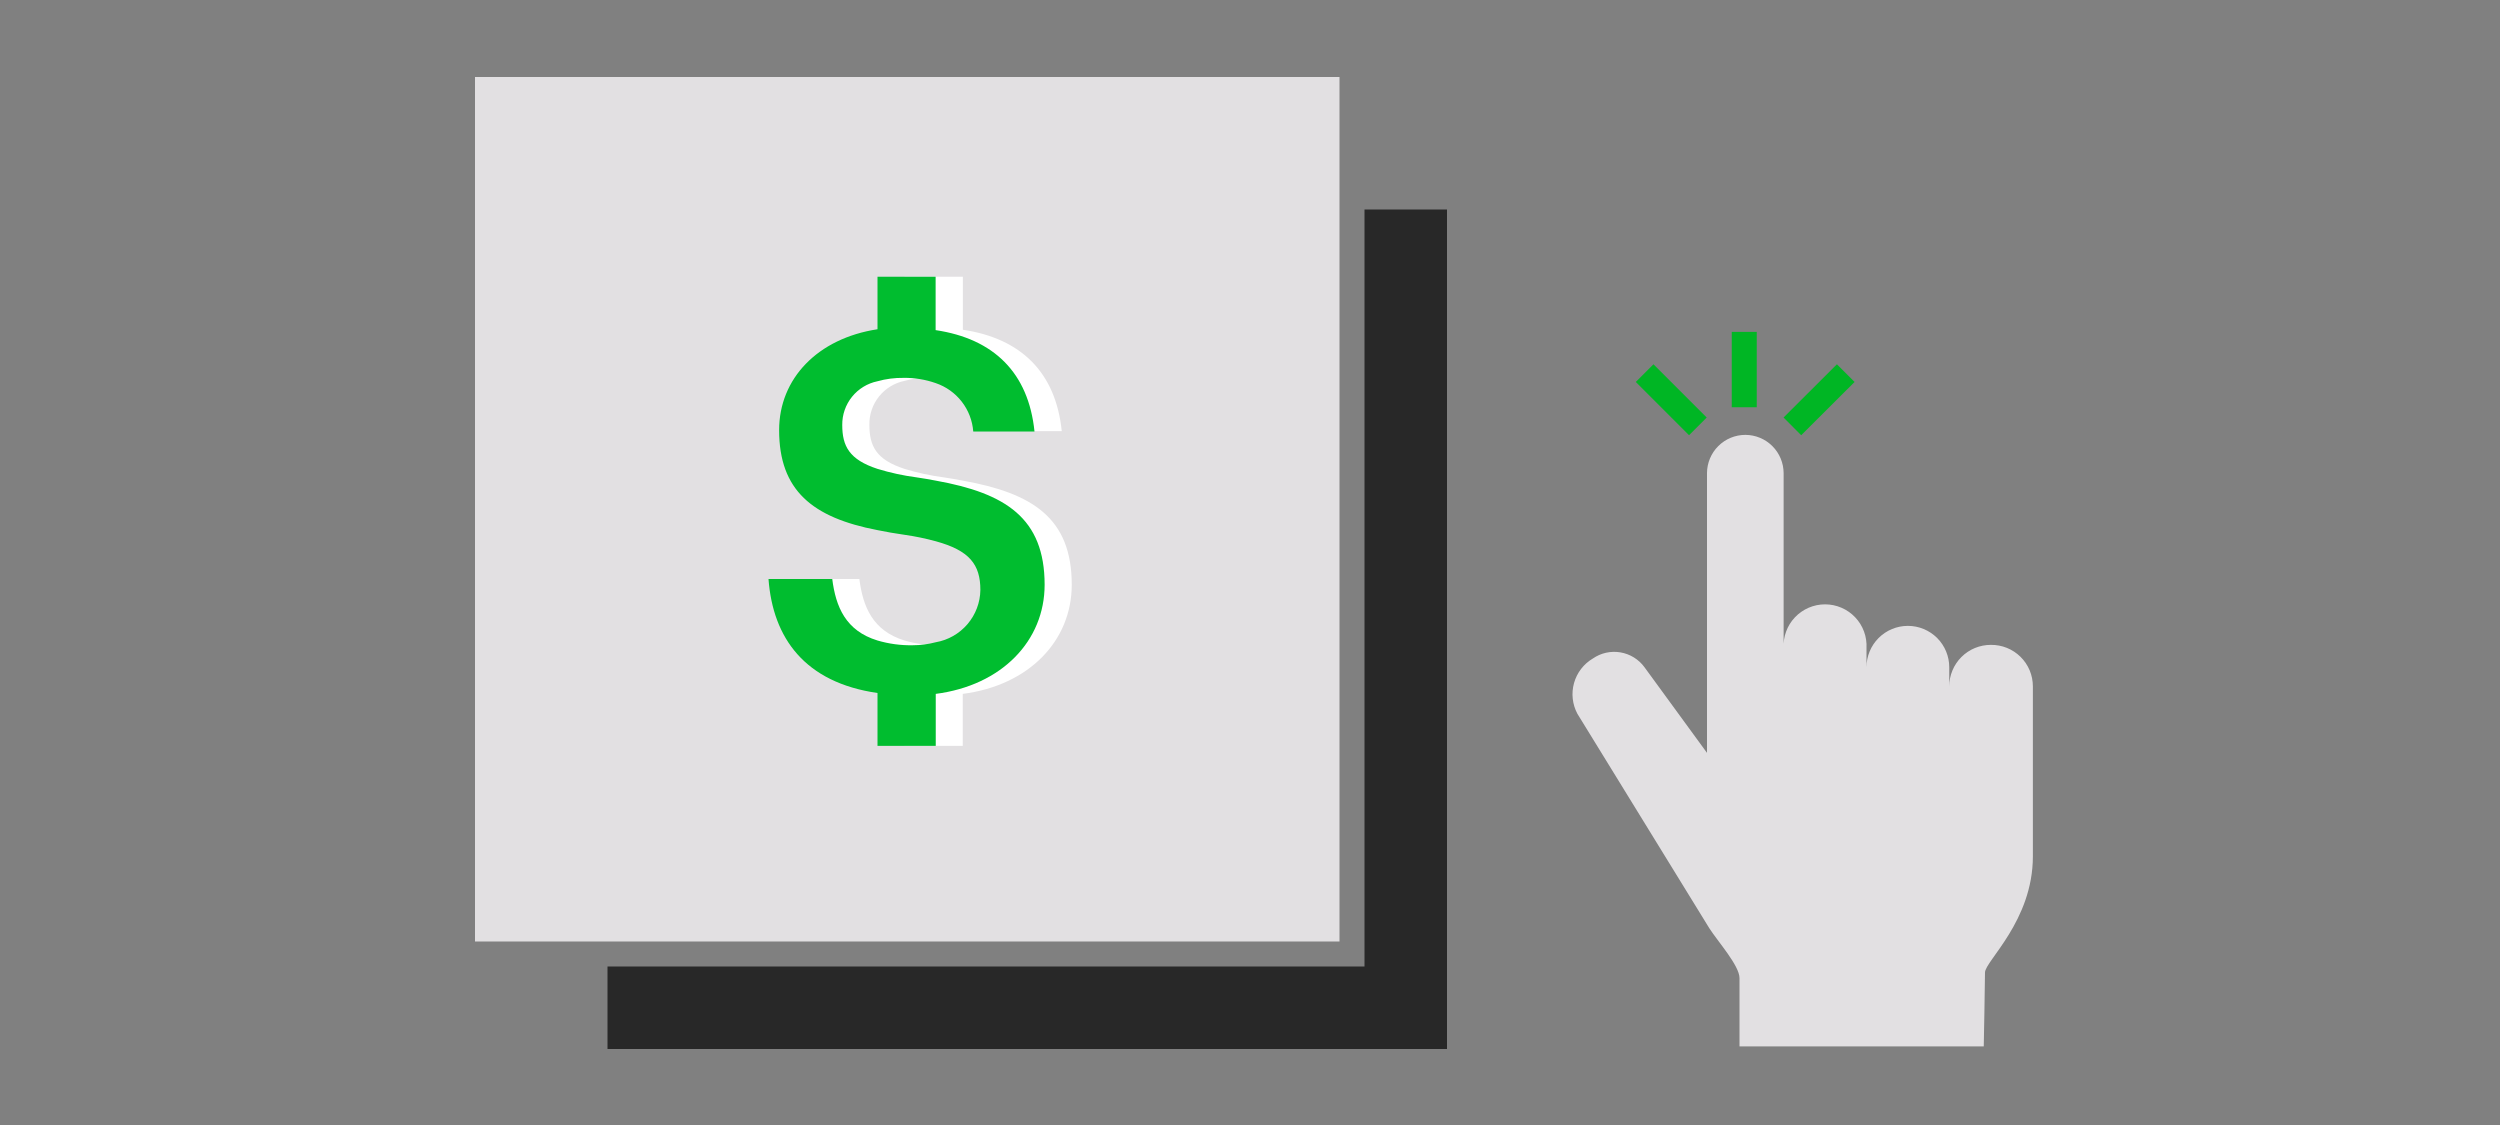 <svg width="200" height="90" viewBox="0 0 200 90" fill="none" xmlns="http://www.w3.org/2000/svg">
<rect x="0" y="0" width="200" height="90" fill="#808080" stroke="none"/>
<path d="M107.16 6.16H38V75.32H107.16V6.16Z" fill="#E2E0E2"/>
<path d="M77.02 38.45C76.52 38.36 76.02 38.26 75.5 38.19C74.436 38.05 73.386 37.822 72.36 37.51C70.09 36.77 69.55 35.69 69.55 33.97C69.538 33.151 69.812 32.353 70.325 31.714C70.838 31.075 71.557 30.635 72.36 30.47C73.04 30.28 73.744 30.189 74.45 30.2C75.325 30.189 76.194 30.331 77.02 30.62C77.842 30.903 78.564 31.42 79.097 32.108C79.63 32.795 79.951 33.623 80.02 34.49H84.94C84.46 29.79 81.68 27.07 77.03 26.38V22.14H72.36V26.34C67.58 27.07 64.49 30.29 64.49 34.41C64.49 39.23 67.16 41.41 72.36 42.41C73.06 42.55 73.79 42.68 74.57 42.79C75.397 42.908 76.215 43.078 77.02 43.3C79.73 44.04 80.6 45.16 80.6 47.2C80.584 48.205 80.218 49.172 79.564 49.936C78.91 50.699 78.01 51.21 77.02 51.38C76.419 51.539 75.801 51.62 75.18 51.62C74.226 51.637 73.275 51.509 72.36 51.24C69.82 50.46 69.03 48.54 68.75 46.32H63.65C64 51.04 66.55 54.6 72.36 55.44V59.67H77.02V55.51C82.32 54.83 85.74 51.26 85.74 46.78C85.74 41.44 82.6 39.45 77.02 38.45Z" fill="white"/>
<path d="M74.86 38.45C74.36 38.36 73.86 38.26 73.33 38.19C72.27 38.05 71.223 37.823 70.2 37.51C67.94 36.77 67.38 35.69 67.38 34C67.37 33.18 67.646 32.382 68.161 31.743C68.676 31.105 69.397 30.665 70.2 30.5C70.88 30.309 71.584 30.219 72.29 30.23C73.165 30.218 74.034 30.361 74.86 30.65C75.684 30.93 76.408 31.446 76.942 32.134C77.475 32.822 77.794 33.652 77.86 34.52H82.76C82.28 29.82 79.5 27.1 74.85 26.41V22.14H70.2V26.34C65.41 27.07 62.33 30.29 62.33 34.41C62.33 39.23 64.99 41.41 70.2 42.41C70.89 42.55 71.62 42.68 72.4 42.79C73.23 42.909 74.051 43.079 74.86 43.3C77.56 44.04 78.43 45.16 78.43 47.2C78.415 48.203 78.05 49.17 77.398 49.933C76.746 50.696 75.849 51.208 74.86 51.38C74.256 51.539 73.634 51.62 73.01 51.62C72.059 51.637 71.112 51.509 70.2 51.24C67.65 50.46 66.86 48.54 66.58 46.32H61.48C61.83 51.04 64.38 54.6 70.2 55.44V59.67H74.86V55.51C80.15 54.83 83.57 51.26 83.57 46.78C83.57 41.44 80.43 39.45 74.86 38.45Z" fill="#00BD2F"/>
<path d="M109.16 16.76V75.32V77.32H107.16H48.6V83.92H115.76V16.76H109.16Z" fill="#282828"/>
<path d="M159.27 51.59C158.833 51.589 158.4 51.674 157.996 51.84C157.592 52.006 157.225 52.251 156.916 52.559C156.607 52.867 156.361 53.234 156.194 53.637C156.026 54.041 155.94 54.473 155.94 54.91V53.38C155.94 52.502 155.591 51.66 154.971 51.039C154.35 50.419 153.508 50.07 152.63 50.07C151.752 50.07 150.91 50.419 150.289 51.039C149.669 51.66 149.32 52.502 149.32 53.38V51.85C149.345 51.399 149.277 50.948 149.122 50.525C148.967 50.101 148.726 49.713 148.416 49.386C148.106 49.058 147.732 48.797 147.317 48.618C146.903 48.44 146.456 48.348 146.005 48.348C145.554 48.348 145.107 48.44 144.693 48.618C144.278 48.797 143.904 49.058 143.594 49.386C143.284 49.713 143.043 50.101 142.888 50.525C142.733 50.948 142.665 51.399 142.69 51.85V37.85C142.687 37.039 142.364 36.263 141.791 35.689C141.218 35.116 140.441 34.793 139.63 34.79C138.818 34.79 138.038 35.112 137.463 35.686C136.887 36.259 136.563 37.038 136.56 37.85V59.3C136.56 59.62 136.56 60.23 136.56 60.23L131.56 53.38C131.099 52.748 130.409 52.321 129.637 52.19C128.866 52.059 128.074 52.235 127.43 52.68C126.694 53.115 126.154 53.818 125.923 54.641C125.692 55.465 125.788 56.345 126.19 57.1L136.74 74.25C137.43 75.33 139.16 77.25 139.16 78.25V83.71H158.7C158.7 83.71 158.8 78.71 158.8 77.8C158.8 76.89 162.63 73.67 162.63 68.51V54.91C162.63 54.471 162.543 54.036 162.374 53.63C162.204 53.225 161.956 52.857 161.643 52.548C161.331 52.239 160.96 51.996 160.553 51.831C160.145 51.667 159.709 51.585 159.27 51.59Z" fill="#E2E0E2"/>
<path d="M139.54 26.55V32.58" stroke="#00B624" stroke-width="2" stroke-miterlimit="10"/>
<path d="M147.66 29.85L143.39 34.11" stroke="#00B624" stroke-width="2" stroke-miterlimit="10"/>
<path d="M131.57 29.85L135.83 34.11" stroke="#00B624" stroke-width="2" stroke-miterlimit="10"/>
</svg>

